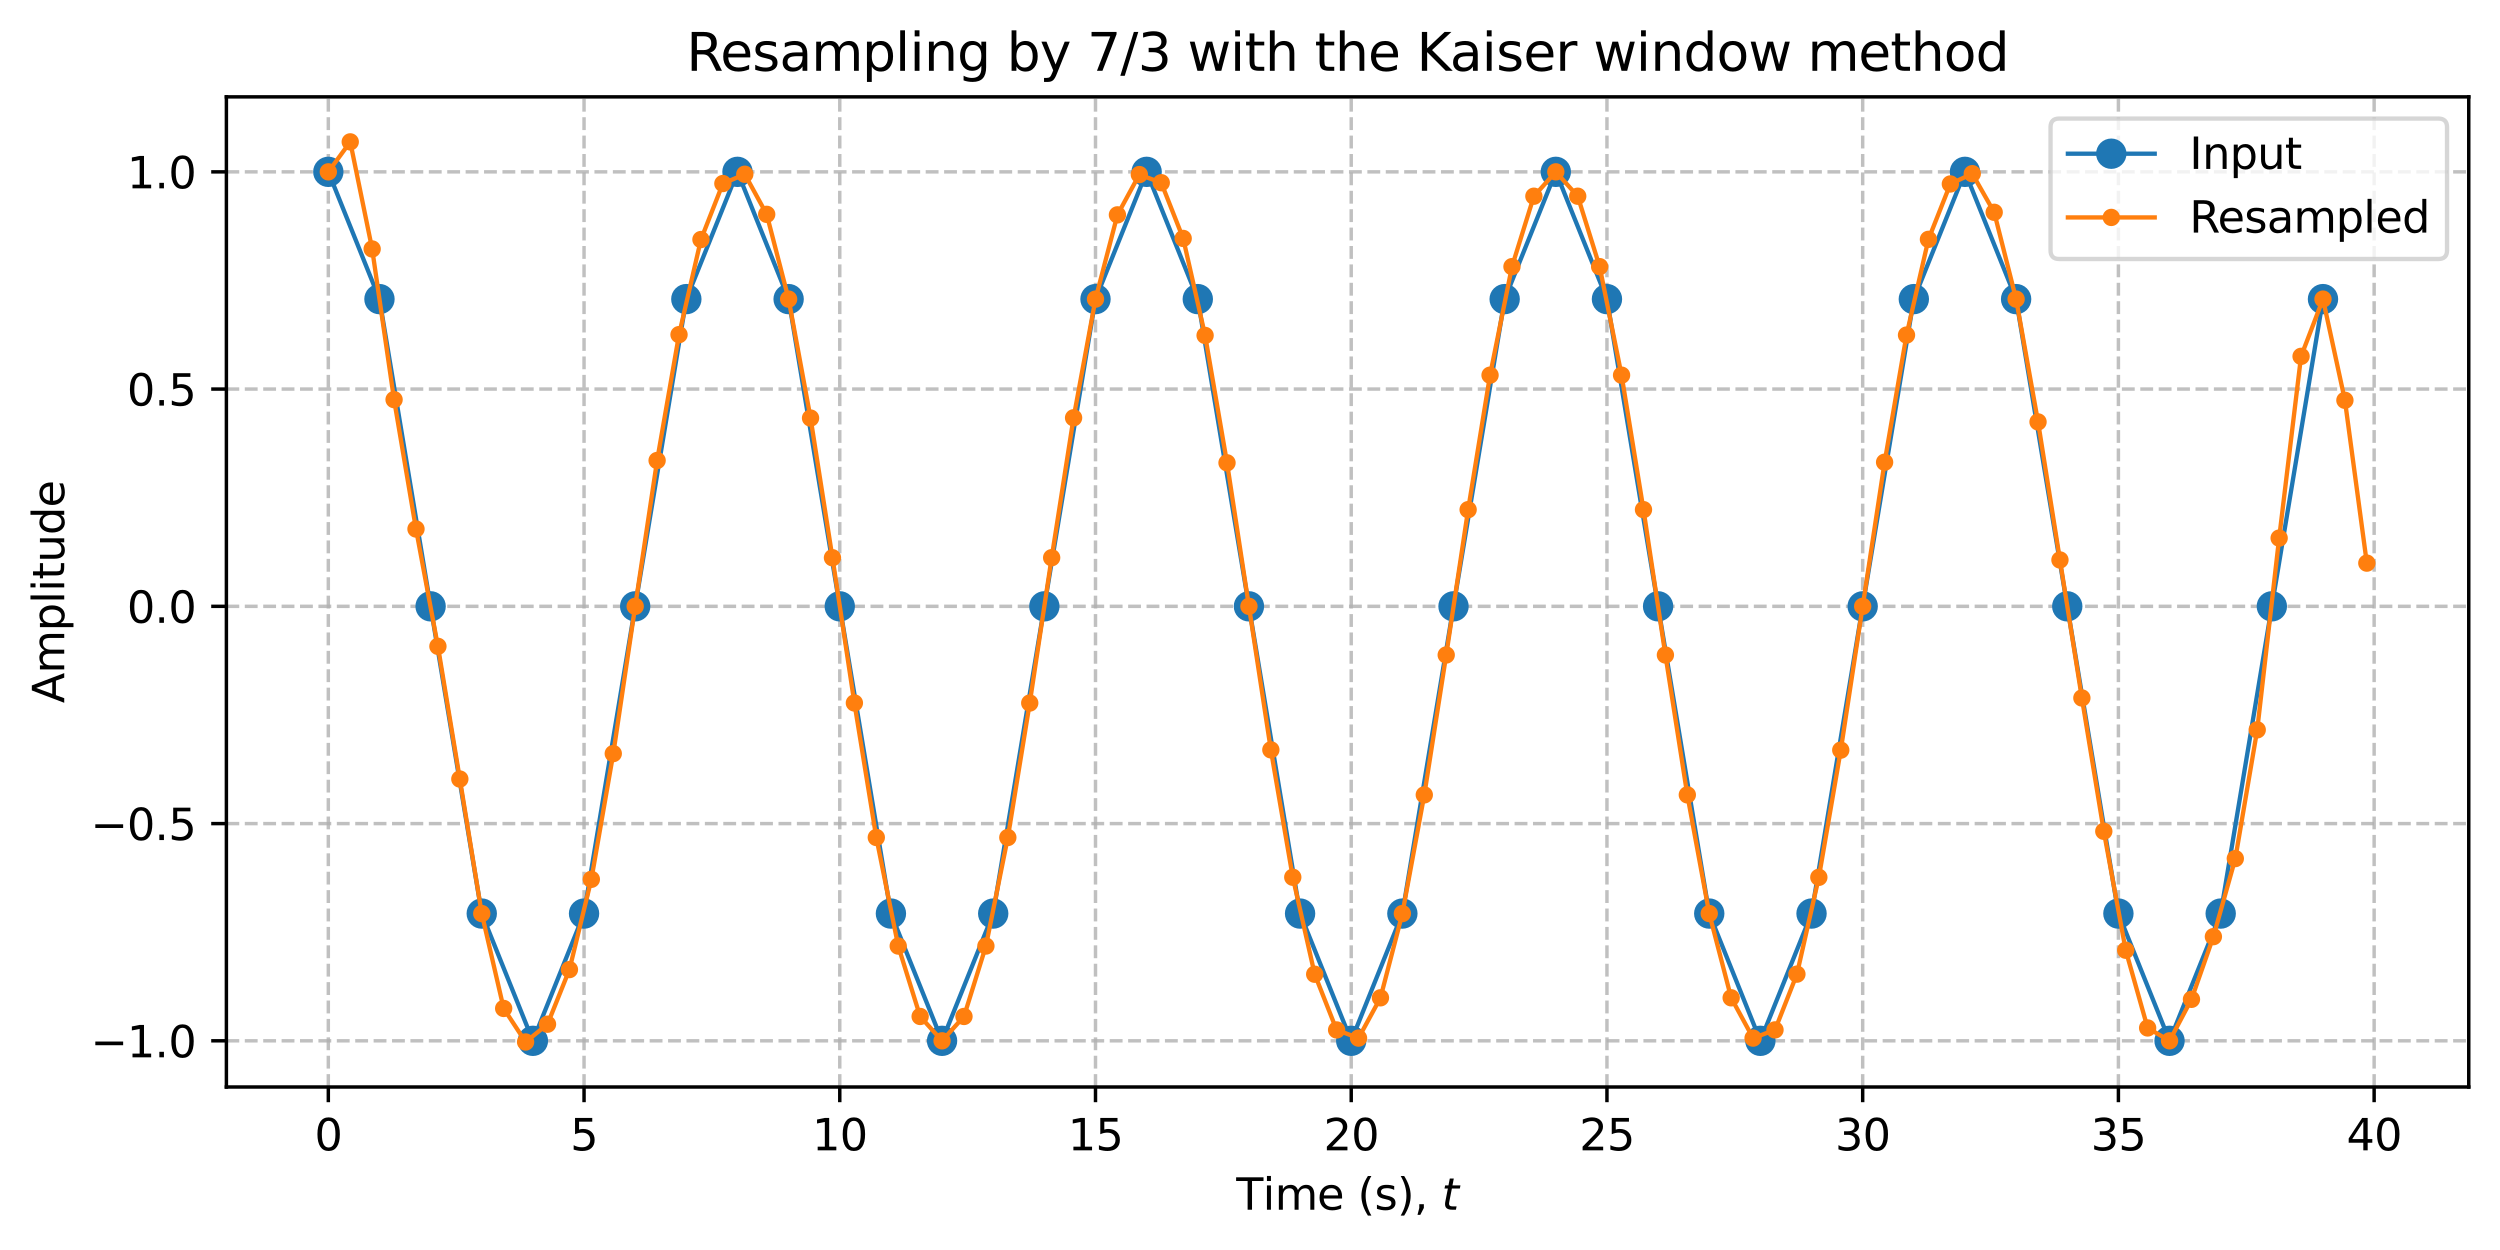 <?xml version="1.0" encoding="utf-8" standalone="no"?>
<!DOCTYPE svg PUBLIC "-//W3C//DTD SVG 1.1//EN"
  "http://www.w3.org/Graphics/SVG/1.1/DTD/svg11.dtd">
<svg xmlns:xlink="http://www.w3.org/1999/xlink" width="576pt" height="288pt" viewBox="0 0 576 288" xmlns="http://www.w3.org/2000/svg" version="1.1">
 <defs>
  <style type="text/css">*{stroke-linejoin: round; stroke-linecap: butt}</style>
 </defs>
 <g id="figure_1">
  <g id="patch_1">
   <path d="M 0 288 
L 576 288 
L 576 0 
L 0 0 
z
" style="fill: #ffffff"/>
  </g>
  <g id="axes_1">
   <g id="patch_2">
    <path d="M 52.161 250.444 
L 568.8 250.444 
L 568.8 22.318 
L 52.161 22.318 
z
" style="fill: #ffffff"/>
   </g>
   <g id="matplotlib.axis_1">
    <g id="xtick_1">
     <g id="line2d_1">
      <path d="M 75.645 250.444 
L 75.645 22.318 
" clip-path="url(#p643287c8ee)" style="fill: none; stroke-dasharray: 2.96,1.28; stroke-dashoffset: 0; stroke: #b0b0b0; stroke-opacity: 0.8; stroke-width: 0.8"/>
     </g>
     <g id="line2d_2">
      <defs>
       <path id="m6d9e0bcddd" d="M 0 0 
L 0 3.5 
" style="stroke: #000000; stroke-width: 0.8"/>
      </defs>
      <g>
       <use xlink:href="#m6d9e0bcddd" x="75.645" y="250.444" style="stroke: #000000; stroke-width: 0.8"/>
      </g>
     </g>
     <g id="text_1">
      <!-- 0 -->
      <g transform="translate(72.463 265.042) scale(0.1 -0.1)">
       <defs>
        <path id="DejaVuSans-30" d="M 2034 4250 
Q 1547 4250 1301 3770 
Q 1056 3291 1056 2328 
Q 1056 1369 1301 889 
Q 1547 409 2034 409 
Q 2525 409 2770 889 
Q 3016 1369 3016 2328 
Q 3016 3291 2770 3770 
Q 2525 4250 2034 4250 
z
M 2034 4750 
Q 2819 4750 3233 4129 
Q 3647 3509 3647 2328 
Q 3647 1150 3233 529 
Q 2819 -91 2034 -91 
Q 1250 -91 836 529 
Q 422 1150 422 2328 
Q 422 3509 836 4129 
Q 1250 4750 2034 4750 
z
" transform="scale(0.016)"/>
       </defs>
       <use xlink:href="#DejaVuSans-30"/>
      </g>
     </g>
    </g>
    <g id="xtick_2">
     <g id="line2d_3">
      <path d="M 134.564 250.444 
L 134.564 22.318 
" clip-path="url(#p643287c8ee)" style="fill: none; stroke-dasharray: 2.96,1.28; stroke-dashoffset: 0; stroke: #b0b0b0; stroke-opacity: 0.8; stroke-width: 0.8"/>
     </g>
     <g id="line2d_4">
      <g>
       <use xlink:href="#m6d9e0bcddd" x="134.564" y="250.444" style="stroke: #000000; stroke-width: 0.8"/>
      </g>
     </g>
     <g id="text_2">
      <!-- 5 -->
      <g transform="translate(131.383 265.042) scale(0.1 -0.1)">
       <defs>
        <path id="DejaVuSans-35" d="M 691 4666 
L 3169 4666 
L 3169 4134 
L 1269 4134 
L 1269 2991 
Q 1406 3038 1543 3061 
Q 1681 3084 1819 3084 
Q 2600 3084 3056 2656 
Q 3513 2228 3513 1497 
Q 3513 744 3044 326 
Q 2575 -91 1722 -91 
Q 1428 -91 1123 -41 
Q 819 9 494 109 
L 494 744 
Q 775 591 1075 516 
Q 1375 441 1709 441 
Q 2250 441 2565 725 
Q 2881 1009 2881 1497 
Q 2881 1984 2565 2268 
Q 2250 2553 1709 2553 
Q 1456 2553 1204 2497 
Q 953 2441 691 2322 
L 691 4666 
z
" transform="scale(0.016)"/>
       </defs>
       <use xlink:href="#DejaVuSans-35"/>
      </g>
     </g>
    </g>
    <g id="xtick_3">
     <g id="line2d_5">
      <path d="M 193.483 250.444 
L 193.483 22.318 
" clip-path="url(#p643287c8ee)" style="fill: none; stroke-dasharray: 2.96,1.28; stroke-dashoffset: 0; stroke: #b0b0b0; stroke-opacity: 0.8; stroke-width: 0.8"/>
     </g>
     <g id="line2d_6">
      <g>
       <use xlink:href="#m6d9e0bcddd" x="193.483" y="250.444" style="stroke: #000000; stroke-width: 0.8"/>
      </g>
     </g>
     <g id="text_3">
      <!-- 10 -->
      <g transform="translate(187.121 265.042) scale(0.1 -0.1)">
       <defs>
        <path id="DejaVuSans-31" d="M 794 531 
L 1825 531 
L 1825 4091 
L 703 3866 
L 703 4441 
L 1819 4666 
L 2450 4666 
L 2450 531 
L 3481 531 
L 3481 0 
L 794 0 
L 794 531 
z
" transform="scale(0.016)"/>
       </defs>
       <use xlink:href="#DejaVuSans-31"/>
       <use xlink:href="#DejaVuSans-30" transform="translate(63.623 0)"/>
      </g>
     </g>
    </g>
    <g id="xtick_4">
     <g id="line2d_7">
      <path d="M 252.403 250.444 
L 252.403 22.318 
" clip-path="url(#p643287c8ee)" style="fill: none; stroke-dasharray: 2.96,1.28; stroke-dashoffset: 0; stroke: #b0b0b0; stroke-opacity: 0.8; stroke-width: 0.8"/>
     </g>
     <g id="line2d_8">
      <g>
       <use xlink:href="#m6d9e0bcddd" x="252.403" y="250.444" style="stroke: #000000; stroke-width: 0.8"/>
      </g>
     </g>
     <g id="text_4">
      <!-- 15 -->
      <g transform="translate(246.04 265.042) scale(0.1 -0.1)">
       <use xlink:href="#DejaVuSans-31"/>
       <use xlink:href="#DejaVuSans-35" transform="translate(63.623 0)"/>
      </g>
     </g>
    </g>
    <g id="xtick_5">
     <g id="line2d_9">
      <path d="M 311.322 250.444 
L 311.322 22.318 
" clip-path="url(#p643287c8ee)" style="fill: none; stroke-dasharray: 2.96,1.28; stroke-dashoffset: 0; stroke: #b0b0b0; stroke-opacity: 0.8; stroke-width: 0.8"/>
     </g>
     <g id="line2d_10">
      <g>
       <use xlink:href="#m6d9e0bcddd" x="311.322" y="250.444" style="stroke: #000000; stroke-width: 0.8"/>
      </g>
     </g>
     <g id="text_5">
      <!-- 20 -->
      <g transform="translate(304.96 265.042) scale(0.1 -0.1)">
       <defs>
        <path id="DejaVuSans-32" d="M 1228 531 
L 3431 531 
L 3431 0 
L 469 0 
L 469 531 
Q 828 903 1448 1529 
Q 2069 2156 2228 2338 
Q 2531 2678 2651 2914 
Q 2772 3150 2772 3378 
Q 2772 3750 2511 3984 
Q 2250 4219 1831 4219 
Q 1534 4219 1204 4116 
Q 875 4013 500 3803 
L 500 4441 
Q 881 4594 1212 4672 
Q 1544 4750 1819 4750 
Q 2544 4750 2975 4387 
Q 3406 4025 3406 3419 
Q 3406 3131 3298 2873 
Q 3191 2616 2906 2266 
Q 2828 2175 2409 1742 
Q 1991 1309 1228 531 
z
" transform="scale(0.016)"/>
       </defs>
       <use xlink:href="#DejaVuSans-32"/>
       <use xlink:href="#DejaVuSans-30" transform="translate(63.623 0)"/>
      </g>
     </g>
    </g>
    <g id="xtick_6">
     <g id="line2d_11">
      <path d="M 370.242 250.444 
L 370.242 22.318 
" clip-path="url(#p643287c8ee)" style="fill: none; stroke-dasharray: 2.96,1.28; stroke-dashoffset: 0; stroke: #b0b0b0; stroke-opacity: 0.8; stroke-width: 0.8"/>
     </g>
     <g id="line2d_12">
      <g>
       <use xlink:href="#m6d9e0bcddd" x="370.242" y="250.444" style="stroke: #000000; stroke-width: 0.8"/>
      </g>
     </g>
     <g id="text_6">
      <!-- 25 -->
      <g transform="translate(363.879 265.042) scale(0.1 -0.1)">
       <use xlink:href="#DejaVuSans-32"/>
       <use xlink:href="#DejaVuSans-35" transform="translate(63.623 0)"/>
      </g>
     </g>
    </g>
    <g id="xtick_7">
     <g id="line2d_13">
      <path d="M 429.161 250.444 
L 429.161 22.318 
" clip-path="url(#p643287c8ee)" style="fill: none; stroke-dasharray: 2.96,1.28; stroke-dashoffset: 0; stroke: #b0b0b0; stroke-opacity: 0.8; stroke-width: 0.8"/>
     </g>
     <g id="line2d_14">
      <g>
       <use xlink:href="#m6d9e0bcddd" x="429.161" y="250.444" style="stroke: #000000; stroke-width: 0.8"/>
      </g>
     </g>
     <g id="text_7">
      <!-- 30 -->
      <g transform="translate(422.798 265.042) scale(0.1 -0.1)">
       <defs>
        <path id="DejaVuSans-33" d="M 2597 2516 
Q 3050 2419 3304 2112 
Q 3559 1806 3559 1356 
Q 3559 666 3084 287 
Q 2609 -91 1734 -91 
Q 1441 -91 1130 -33 
Q 819 25 488 141 
L 488 750 
Q 750 597 1062 519 
Q 1375 441 1716 441 
Q 2309 441 2620 675 
Q 2931 909 2931 1356 
Q 2931 1769 2642 2001 
Q 2353 2234 1838 2234 
L 1294 2234 
L 1294 2753 
L 1863 2753 
Q 2328 2753 2575 2939 
Q 2822 3125 2822 3475 
Q 2822 3834 2567 4026 
Q 2313 4219 1838 4219 
Q 1578 4219 1281 4162 
Q 984 4106 628 3988 
L 628 4550 
Q 988 4650 1302 4700 
Q 1616 4750 1894 4750 
Q 2613 4750 3031 4423 
Q 3450 4097 3450 3541 
Q 3450 3153 3228 2886 
Q 3006 2619 2597 2516 
z
" transform="scale(0.016)"/>
       </defs>
       <use xlink:href="#DejaVuSans-33"/>
       <use xlink:href="#DejaVuSans-30" transform="translate(63.623 0)"/>
      </g>
     </g>
    </g>
    <g id="xtick_8">
     <g id="line2d_15">
      <path d="M 488.08 250.444 
L 488.08 22.318 
" clip-path="url(#p643287c8ee)" style="fill: none; stroke-dasharray: 2.96,1.28; stroke-dashoffset: 0; stroke: #b0b0b0; stroke-opacity: 0.8; stroke-width: 0.8"/>
     </g>
     <g id="line2d_16">
      <g>
       <use xlink:href="#m6d9e0bcddd" x="488.08" y="250.444" style="stroke: #000000; stroke-width: 0.8"/>
      </g>
     </g>
     <g id="text_8">
      <!-- 35 -->
      <g transform="translate(481.718 265.042) scale(0.1 -0.1)">
       <use xlink:href="#DejaVuSans-33"/>
       <use xlink:href="#DejaVuSans-35" transform="translate(63.623 0)"/>
      </g>
     </g>
    </g>
    <g id="xtick_9">
     <g id="line2d_17">
      <path d="M 547 250.444 
L 547 22.318 
" clip-path="url(#p643287c8ee)" style="fill: none; stroke-dasharray: 2.96,1.28; stroke-dashoffset: 0; stroke: #b0b0b0; stroke-opacity: 0.8; stroke-width: 0.8"/>
     </g>
     <g id="line2d_18">
      <g>
       <use xlink:href="#m6d9e0bcddd" x="547" y="250.444" style="stroke: #000000; stroke-width: 0.8"/>
      </g>
     </g>
     <g id="text_9">
      <!-- 40 -->
      <g transform="translate(540.637 265.042) scale(0.1 -0.1)">
       <defs>
        <path id="DejaVuSans-34" d="M 2419 4116 
L 825 1625 
L 2419 1625 
L 2419 4116 
z
M 2253 4666 
L 3047 4666 
L 3047 1625 
L 3713 1625 
L 3713 1100 
L 3047 1100 
L 3047 0 
L 2419 0 
L 2419 1100 
L 313 1100 
L 313 1709 
L 2253 4666 
z
" transform="scale(0.016)"/>
       </defs>
       <use xlink:href="#DejaVuSans-34"/>
       <use xlink:href="#DejaVuSans-30" transform="translate(63.623 0)"/>
      </g>
     </g>
    </g>
    <g id="text_10">
     <!-- Time (s), $t$ -->
     <g transform="translate(284.83 278.72) scale(0.1 -0.1)">
      <defs>
       <path id="DejaVuSans-54" d="M -19 4666 
L 3928 4666 
L 3928 4134 
L 2272 4134 
L 2272 0 
L 1638 0 
L 1638 4134 
L -19 4134 
L -19 4666 
z
" transform="scale(0.016)"/>
       <path id="DejaVuSans-69" d="M 603 3500 
L 1178 3500 
L 1178 0 
L 603 0 
L 603 3500 
z
M 603 4863 
L 1178 4863 
L 1178 4134 
L 603 4134 
L 603 4863 
z
" transform="scale(0.016)"/>
       <path id="DejaVuSans-6d" d="M 3328 2828 
Q 3544 3216 3844 3400 
Q 4144 3584 4550 3584 
Q 5097 3584 5394 3201 
Q 5691 2819 5691 2113 
L 5691 0 
L 5113 0 
L 5113 2094 
Q 5113 2597 4934 2840 
Q 4756 3084 4391 3084 
Q 3944 3084 3684 2787 
Q 3425 2491 3425 1978 
L 3425 0 
L 2847 0 
L 2847 2094 
Q 2847 2600 2669 2842 
Q 2491 3084 2119 3084 
Q 1678 3084 1418 2786 
Q 1159 2488 1159 1978 
L 1159 0 
L 581 0 
L 581 3500 
L 1159 3500 
L 1159 2956 
Q 1356 3278 1631 3431 
Q 1906 3584 2284 3584 
Q 2666 3584 2933 3390 
Q 3200 3197 3328 2828 
z
" transform="scale(0.016)"/>
       <path id="DejaVuSans-65" d="M 3597 1894 
L 3597 1613 
L 953 1613 
Q 991 1019 1311 708 
Q 1631 397 2203 397 
Q 2534 397 2845 478 
Q 3156 559 3463 722 
L 3463 178 
Q 3153 47 2828 -22 
Q 2503 -91 2169 -91 
Q 1331 -91 842 396 
Q 353 884 353 1716 
Q 353 2575 817 3079 
Q 1281 3584 2069 3584 
Q 2775 3584 3186 3129 
Q 3597 2675 3597 1894 
z
M 3022 2063 
Q 3016 2534 2758 2815 
Q 2500 3097 2075 3097 
Q 1594 3097 1305 2825 
Q 1016 2553 972 2059 
L 3022 2063 
z
" transform="scale(0.016)"/>
       <path id="DejaVuSans-20" transform="scale(0.016)"/>
       <path id="DejaVuSans-28" d="M 1984 4856 
Q 1566 4138 1362 3434 
Q 1159 2731 1159 2009 
Q 1159 1288 1364 580 
Q 1569 -128 1984 -844 
L 1484 -844 
Q 1016 -109 783 600 
Q 550 1309 550 2009 
Q 550 2706 781 3412 
Q 1013 4119 1484 4856 
L 1984 4856 
z
" transform="scale(0.016)"/>
       <path id="DejaVuSans-73" d="M 2834 3397 
L 2834 2853 
Q 2591 2978 2328 3040 
Q 2066 3103 1784 3103 
Q 1356 3103 1142 2972 
Q 928 2841 928 2578 
Q 928 2378 1081 2264 
Q 1234 2150 1697 2047 
L 1894 2003 
Q 2506 1872 2764 1633 
Q 3022 1394 3022 966 
Q 3022 478 2636 193 
Q 2250 -91 1575 -91 
Q 1294 -91 989 -36 
Q 684 19 347 128 
L 347 722 
Q 666 556 975 473 
Q 1284 391 1588 391 
Q 1994 391 2212 530 
Q 2431 669 2431 922 
Q 2431 1156 2273 1281 
Q 2116 1406 1581 1522 
L 1381 1569 
Q 847 1681 609 1914 
Q 372 2147 372 2553 
Q 372 3047 722 3315 
Q 1072 3584 1716 3584 
Q 2034 3584 2315 3537 
Q 2597 3491 2834 3397 
z
" transform="scale(0.016)"/>
       <path id="DejaVuSans-29" d="M 513 4856 
L 1013 4856 
Q 1481 4119 1714 3412 
Q 1947 2706 1947 2009 
Q 1947 1309 1714 600 
Q 1481 -109 1013 -844 
L 513 -844 
Q 928 -128 1133 580 
Q 1338 1288 1338 2009 
Q 1338 2731 1133 3434 
Q 928 4138 513 4856 
z
" transform="scale(0.016)"/>
       <path id="DejaVuSans-2c" d="M 750 794 
L 1409 794 
L 1409 256 
L 897 -744 
L 494 -744 
L 750 256 
L 750 794 
z
" transform="scale(0.016)"/>
       <path id="DejaVuSans-Oblique-74" d="M 2706 3500 
L 2619 3053 
L 1472 3053 
L 1100 1153 
Q 1081 1047 1072 975 
Q 1063 903 1063 863 
Q 1063 663 1183 572 
Q 1303 481 1569 481 
L 2150 481 
L 2053 0 
L 1503 0 
Q 991 0 739 200 
Q 488 400 488 806 
Q 488 878 497 964 
Q 506 1050 525 1153 
L 897 3053 
L 409 3053 
L 500 3500 
L 978 3500 
L 1172 4494 
L 1747 4494 
L 1556 3500 
L 2706 3500 
z
" transform="scale(0.016)"/>
      </defs>
      <use xlink:href="#DejaVuSans-54" transform="translate(0 0.016)"/>
      <use xlink:href="#DejaVuSans-69" transform="translate(61.084 0.016)"/>
      <use xlink:href="#DejaVuSans-6d" transform="translate(88.867 0.016)"/>
      <use xlink:href="#DejaVuSans-65" transform="translate(186.279 0.016)"/>
      <use xlink:href="#DejaVuSans-20" transform="translate(247.803 0.016)"/>
      <use xlink:href="#DejaVuSans-28" transform="translate(279.59 0.016)"/>
      <use xlink:href="#DejaVuSans-73" transform="translate(318.604 0.016)"/>
      <use xlink:href="#DejaVuSans-29" transform="translate(370.703 0.016)"/>
      <use xlink:href="#DejaVuSans-2c" transform="translate(409.717 0.016)"/>
      <use xlink:href="#DejaVuSans-20" transform="translate(441.504 0.016)"/>
      <use xlink:href="#DejaVuSans-Oblique-74" transform="translate(473.291 0.016)"/>
     </g>
    </g>
   </g>
   <g id="matplotlib.axis_2">
    <g id="ytick_1">
     <g id="line2d_19">
      <path d="M 52.161 239.806 
L 568.8 239.806 
" clip-path="url(#p643287c8ee)" style="fill: none; stroke-dasharray: 2.96,1.28; stroke-dashoffset: 0; stroke: #b0b0b0; stroke-opacity: 0.8; stroke-width: 0.8"/>
     </g>
     <g id="line2d_20">
      <defs>
       <path id="m8667c5928f" d="M 0 0 
L -3.5 0 
" style="stroke: #000000; stroke-width: 0.8"/>
      </defs>
      <g>
       <use xlink:href="#m8667c5928f" x="52.161" y="239.806" style="stroke: #000000; stroke-width: 0.8"/>
      </g>
     </g>
     <g id="text_11">
      <!-- −1.0 -->
      <g transform="translate(20.878 243.605) scale(0.1 -0.1)">
       <defs>
        <path id="DejaVuSans-2212" d="M 678 2272 
L 4684 2272 
L 4684 1741 
L 678 1741 
L 678 2272 
z
" transform="scale(0.016)"/>
        <path id="DejaVuSans-2e" d="M 684 794 
L 1344 794 
L 1344 0 
L 684 0 
L 684 794 
z
" transform="scale(0.016)"/>
       </defs>
       <use xlink:href="#DejaVuSans-2212"/>
       <use xlink:href="#DejaVuSans-31" transform="translate(83.789 0)"/>
       <use xlink:href="#DejaVuSans-2e" transform="translate(147.412 0)"/>
       <use xlink:href="#DejaVuSans-30" transform="translate(179.199 0)"/>
      </g>
     </g>
    </g>
    <g id="ytick_2">
     <g id="line2d_21">
      <path d="M 52.161 189.753 
L 568.8 189.753 
" clip-path="url(#p643287c8ee)" style="fill: none; stroke-dasharray: 2.96,1.28; stroke-dashoffset: 0; stroke: #b0b0b0; stroke-opacity: 0.8; stroke-width: 0.8"/>
     </g>
     <g id="line2d_22">
      <g>
       <use xlink:href="#m8667c5928f" x="52.161" y="189.753" style="stroke: #000000; stroke-width: 0.8"/>
      </g>
     </g>
     <g id="text_12">
      <!-- −0.5 -->
      <g transform="translate(20.878 193.552) scale(0.1 -0.1)">
       <use xlink:href="#DejaVuSans-2212"/>
       <use xlink:href="#DejaVuSans-30" transform="translate(83.789 0)"/>
       <use xlink:href="#DejaVuSans-2e" transform="translate(147.412 0)"/>
       <use xlink:href="#DejaVuSans-35" transform="translate(179.199 0)"/>
      </g>
     </g>
    </g>
    <g id="ytick_3">
     <g id="line2d_23">
      <path d="M 52.161 139.7 
L 568.8 139.7 
" clip-path="url(#p643287c8ee)" style="fill: none; stroke-dasharray: 2.96,1.28; stroke-dashoffset: 0; stroke: #b0b0b0; stroke-opacity: 0.8; stroke-width: 0.8"/>
     </g>
     <g id="line2d_24">
      <g>
       <use xlink:href="#m8667c5928f" x="52.161" y="139.7" style="stroke: #000000; stroke-width: 0.8"/>
      </g>
     </g>
     <g id="text_13">
      <!-- 0.0 -->
      <g transform="translate(29.258 143.499) scale(0.1 -0.1)">
       <use xlink:href="#DejaVuSans-30"/>
       <use xlink:href="#DejaVuSans-2e" transform="translate(63.623 0)"/>
       <use xlink:href="#DejaVuSans-30" transform="translate(95.41 0)"/>
      </g>
     </g>
    </g>
    <g id="ytick_4">
     <g id="line2d_25">
      <path d="M 52.161 89.647 
L 568.8 89.647 
" clip-path="url(#p643287c8ee)" style="fill: none; stroke-dasharray: 2.96,1.28; stroke-dashoffset: 0; stroke: #b0b0b0; stroke-opacity: 0.8; stroke-width: 0.8"/>
     </g>
     <g id="line2d_26">
      <g>
       <use xlink:href="#m8667c5928f" x="52.161" y="89.647" style="stroke: #000000; stroke-width: 0.8"/>
      </g>
     </g>
     <g id="text_14">
      <!-- 0.5 -->
      <g transform="translate(29.258 93.446) scale(0.1 -0.1)">
       <use xlink:href="#DejaVuSans-30"/>
       <use xlink:href="#DejaVuSans-2e" transform="translate(63.623 0)"/>
       <use xlink:href="#DejaVuSans-35" transform="translate(95.41 0)"/>
      </g>
     </g>
    </g>
    <g id="ytick_5">
     <g id="line2d_27">
      <path d="M 52.161 39.594 
L 568.8 39.594 
" clip-path="url(#p643287c8ee)" style="fill: none; stroke-dasharray: 2.96,1.28; stroke-dashoffset: 0; stroke: #b0b0b0; stroke-opacity: 0.8; stroke-width: 0.8"/>
     </g>
     <g id="line2d_28">
      <g>
       <use xlink:href="#m8667c5928f" x="52.161" y="39.594" style="stroke: #000000; stroke-width: 0.8"/>
      </g>
     </g>
     <g id="text_15">
      <!-- 1.0 -->
      <g transform="translate(29.258 43.394) scale(0.1 -0.1)">
       <use xlink:href="#DejaVuSans-31"/>
       <use xlink:href="#DejaVuSans-2e" transform="translate(63.623 0)"/>
       <use xlink:href="#DejaVuSans-30" transform="translate(95.41 0)"/>
      </g>
     </g>
    </g>
    <g id="text_16">
     <!-- Amplitude -->
     <g transform="translate(14.798 162.004) rotate(-90) scale(0.1 -0.1)">
      <defs>
       <path id="DejaVuSans-41" d="M 2188 4044 
L 1331 1722 
L 3047 1722 
L 2188 4044 
z
M 1831 4666 
L 2547 4666 
L 4325 0 
L 3669 0 
L 3244 1197 
L 1141 1197 
L 716 0 
L 50 0 
L 1831 4666 
z
" transform="scale(0.016)"/>
       <path id="DejaVuSans-70" d="M 1159 525 
L 1159 -1331 
L 581 -1331 
L 581 3500 
L 1159 3500 
L 1159 2969 
Q 1341 3281 1617 3432 
Q 1894 3584 2278 3584 
Q 2916 3584 3314 3078 
Q 3713 2572 3713 1747 
Q 3713 922 3314 415 
Q 2916 -91 2278 -91 
Q 1894 -91 1617 61 
Q 1341 213 1159 525 
z
M 3116 1747 
Q 3116 2381 2855 2742 
Q 2594 3103 2138 3103 
Q 1681 3103 1420 2742 
Q 1159 2381 1159 1747 
Q 1159 1113 1420 752 
Q 1681 391 2138 391 
Q 2594 391 2855 752 
Q 3116 1113 3116 1747 
z
" transform="scale(0.016)"/>
       <path id="DejaVuSans-6c" d="M 603 4863 
L 1178 4863 
L 1178 0 
L 603 0 
L 603 4863 
z
" transform="scale(0.016)"/>
       <path id="DejaVuSans-74" d="M 1172 4494 
L 1172 3500 
L 2356 3500 
L 2356 3053 
L 1172 3053 
L 1172 1153 
Q 1172 725 1289 603 
Q 1406 481 1766 481 
L 2356 481 
L 2356 0 
L 1766 0 
Q 1100 0 847 248 
Q 594 497 594 1153 
L 594 3053 
L 172 3053 
L 172 3500 
L 594 3500 
L 594 4494 
L 1172 4494 
z
" transform="scale(0.016)"/>
       <path id="DejaVuSans-75" d="M 544 1381 
L 544 3500 
L 1119 3500 
L 1119 1403 
Q 1119 906 1312 657 
Q 1506 409 1894 409 
Q 2359 409 2629 706 
Q 2900 1003 2900 1516 
L 2900 3500 
L 3475 3500 
L 3475 0 
L 2900 0 
L 2900 538 
Q 2691 219 2414 64 
Q 2138 -91 1772 -91 
Q 1169 -91 856 284 
Q 544 659 544 1381 
z
M 1991 3584 
L 1991 3584 
z
" transform="scale(0.016)"/>
       <path id="DejaVuSans-64" d="M 2906 2969 
L 2906 4863 
L 3481 4863 
L 3481 0 
L 2906 0 
L 2906 525 
Q 2725 213 2448 61 
Q 2172 -91 1784 -91 
Q 1150 -91 751 415 
Q 353 922 353 1747 
Q 353 2572 751 3078 
Q 1150 3584 1784 3584 
Q 2172 3584 2448 3432 
Q 2725 3281 2906 2969 
z
M 947 1747 
Q 947 1113 1208 752 
Q 1469 391 1925 391 
Q 2381 391 2643 752 
Q 2906 1113 2906 1747 
Q 2906 2381 2643 2742 
Q 2381 3103 1925 3103 
Q 1469 3103 1208 2742 
Q 947 2381 947 1747 
z
" transform="scale(0.016)"/>
      </defs>
      <use xlink:href="#DejaVuSans-41"/>
      <use xlink:href="#DejaVuSans-6d" transform="translate(68.408 0)"/>
      <use xlink:href="#DejaVuSans-70" transform="translate(165.82 0)"/>
      <use xlink:href="#DejaVuSans-6c" transform="translate(229.297 0)"/>
      <use xlink:href="#DejaVuSans-69" transform="translate(257.08 0)"/>
      <use xlink:href="#DejaVuSans-74" transform="translate(284.863 0)"/>
      <use xlink:href="#DejaVuSans-75" transform="translate(324.072 0)"/>
      <use xlink:href="#DejaVuSans-64" transform="translate(387.451 0)"/>
      <use xlink:href="#DejaVuSans-65" transform="translate(450.928 0)"/>
     </g>
    </g>
   </g>
   <g id="line2d_29">
    <path d="M 75.645 39.594 
L 87.428 68.915 
L 99.212 139.7 
L 110.996 210.486 
L 122.78 239.806 
L 134.564 210.486 
L 146.348 139.7 
L 158.132 68.915 
L 169.916 39.594 
L 181.699 68.915 
L 193.483 139.7 
L 205.267 210.486 
L 217.051 239.806 
L 228.835 210.486 
L 240.619 139.7 
L 252.403 68.915 
L 264.187 39.594 
L 275.971 68.915 
L 287.754 139.7 
L 299.538 210.486 
L 311.322 239.806 
L 323.106 210.486 
L 334.89 139.7 
L 346.674 68.915 
L 358.458 39.594 
L 370.242 68.915 
L 382.025 139.7 
L 393.809 210.486 
L 405.593 239.806 
L 417.377 210.486 
L 429.161 139.7 
L 440.945 68.915 
L 452.729 39.594 
L 464.513 68.915 
L 476.297 139.7 
L 488.08 210.486 
L 499.864 239.806 
L 511.648 210.486 
L 523.432 139.7 
L 535.216 68.915 
" clip-path="url(#p643287c8ee)" style="fill: none; stroke: #1f77b4; stroke-linecap: square"/>
    <defs>
     <path id="m8d438a4833" d="M 0 3 
C 0.796 3 1.559 2.684 2.121 2.121 
C 2.684 1.559 3 0.796 3 0 
C 3 -0.796 2.684 -1.559 2.121 -2.121 
C 1.559 -2.684 0.796 -3 0 -3 
C -0.796 -3 -1.559 -2.684 -2.121 -2.121 
C -2.684 -1.559 -3 -0.796 -3 0 
C -3 0.796 -2.684 1.559 -2.121 2.121 
C -1.559 2.684 -0.796 3 0 3 
z
" style="stroke: #1f77b4"/>
    </defs>
    <g clip-path="url(#p643287c8ee)">
     <use xlink:href="#m8d438a4833" x="75.645" y="39.594" style="fill: #1f77b4; stroke: #1f77b4"/>
     <use xlink:href="#m8d438a4833" x="87.428" y="68.915" style="fill: #1f77b4; stroke: #1f77b4"/>
     <use xlink:href="#m8d438a4833" x="99.212" y="139.7" style="fill: #1f77b4; stroke: #1f77b4"/>
     <use xlink:href="#m8d438a4833" x="110.996" y="210.486" style="fill: #1f77b4; stroke: #1f77b4"/>
     <use xlink:href="#m8d438a4833" x="122.78" y="239.806" style="fill: #1f77b4; stroke: #1f77b4"/>
     <use xlink:href="#m8d438a4833" x="134.564" y="210.486" style="fill: #1f77b4; stroke: #1f77b4"/>
     <use xlink:href="#m8d438a4833" x="146.348" y="139.7" style="fill: #1f77b4; stroke: #1f77b4"/>
     <use xlink:href="#m8d438a4833" x="158.132" y="68.915" style="fill: #1f77b4; stroke: #1f77b4"/>
     <use xlink:href="#m8d438a4833" x="169.916" y="39.594" style="fill: #1f77b4; stroke: #1f77b4"/>
     <use xlink:href="#m8d438a4833" x="181.699" y="68.915" style="fill: #1f77b4; stroke: #1f77b4"/>
     <use xlink:href="#m8d438a4833" x="193.483" y="139.7" style="fill: #1f77b4; stroke: #1f77b4"/>
     <use xlink:href="#m8d438a4833" x="205.267" y="210.486" style="fill: #1f77b4; stroke: #1f77b4"/>
     <use xlink:href="#m8d438a4833" x="217.051" y="239.806" style="fill: #1f77b4; stroke: #1f77b4"/>
     <use xlink:href="#m8d438a4833" x="228.835" y="210.486" style="fill: #1f77b4; stroke: #1f77b4"/>
     <use xlink:href="#m8d438a4833" x="240.619" y="139.7" style="fill: #1f77b4; stroke: #1f77b4"/>
     <use xlink:href="#m8d438a4833" x="252.403" y="68.915" style="fill: #1f77b4; stroke: #1f77b4"/>
     <use xlink:href="#m8d438a4833" x="264.187" y="39.594" style="fill: #1f77b4; stroke: #1f77b4"/>
     <use xlink:href="#m8d438a4833" x="275.971" y="68.915" style="fill: #1f77b4; stroke: #1f77b4"/>
     <use xlink:href="#m8d438a4833" x="287.754" y="139.7" style="fill: #1f77b4; stroke: #1f77b4"/>
     <use xlink:href="#m8d438a4833" x="299.538" y="210.486" style="fill: #1f77b4; stroke: #1f77b4"/>
     <use xlink:href="#m8d438a4833" x="311.322" y="239.806" style="fill: #1f77b4; stroke: #1f77b4"/>
     <use xlink:href="#m8d438a4833" x="323.106" y="210.486" style="fill: #1f77b4; stroke: #1f77b4"/>
     <use xlink:href="#m8d438a4833" x="334.89" y="139.7" style="fill: #1f77b4; stroke: #1f77b4"/>
     <use xlink:href="#m8d438a4833" x="346.674" y="68.915" style="fill: #1f77b4; stroke: #1f77b4"/>
     <use xlink:href="#m8d438a4833" x="358.458" y="39.594" style="fill: #1f77b4; stroke: #1f77b4"/>
     <use xlink:href="#m8d438a4833" x="370.242" y="68.915" style="fill: #1f77b4; stroke: #1f77b4"/>
     <use xlink:href="#m8d438a4833" x="382.025" y="139.7" style="fill: #1f77b4; stroke: #1f77b4"/>
     <use xlink:href="#m8d438a4833" x="393.809" y="210.486" style="fill: #1f77b4; stroke: #1f77b4"/>
     <use xlink:href="#m8d438a4833" x="405.593" y="239.806" style="fill: #1f77b4; stroke: #1f77b4"/>
     <use xlink:href="#m8d438a4833" x="417.377" y="210.486" style="fill: #1f77b4; stroke: #1f77b4"/>
     <use xlink:href="#m8d438a4833" x="429.161" y="139.7" style="fill: #1f77b4; stroke: #1f77b4"/>
     <use xlink:href="#m8d438a4833" x="440.945" y="68.915" style="fill: #1f77b4; stroke: #1f77b4"/>
     <use xlink:href="#m8d438a4833" x="452.729" y="39.594" style="fill: #1f77b4; stroke: #1f77b4"/>
     <use xlink:href="#m8d438a4833" x="464.513" y="68.915" style="fill: #1f77b4; stroke: #1f77b4"/>
     <use xlink:href="#m8d438a4833" x="476.297" y="139.7" style="fill: #1f77b4; stroke: #1f77b4"/>
     <use xlink:href="#m8d438a4833" x="488.08" y="210.486" style="fill: #1f77b4; stroke: #1f77b4"/>
     <use xlink:href="#m8d438a4833" x="499.864" y="239.806" style="fill: #1f77b4; stroke: #1f77b4"/>
     <use xlink:href="#m8d438a4833" x="511.648" y="210.486" style="fill: #1f77b4; stroke: #1f77b4"/>
     <use xlink:href="#m8d438a4833" x="523.432" y="139.7" style="fill: #1f77b4; stroke: #1f77b4"/>
     <use xlink:href="#m8d438a4833" x="535.216" y="68.915" style="fill: #1f77b4; stroke: #1f77b4"/>
    </g>
   </g>
   <g id="line2d_30">
    <path d="M 75.645 39.594 
L 80.695 32.687 
L 85.745 57.364 
L 90.795 92.072 
L 95.845 121.881 
L 100.896 148.916 
L 105.946 179.489 
L 110.996 210.486 
L 116.046 232.346 
L 121.097 240.074 
L 126.147 235.978 
L 131.197 223.393 
L 136.247 202.595 
L 141.298 173.627 
L 146.348 139.7 
L 151.398 106.099 
L 156.448 77.099 
L 161.499 55.19 
L 166.549 42.289 
L 171.599 40.148 
L 176.649 49.385 
L 181.699 68.915 
L 186.75 96.322 
L 191.8 128.507 
L 196.85 161.961 
L 201.9 192.954 
L 206.951 217.968 
L 212.001 234.192 
L 217.051 239.806 
L 222.101 234.192 
L 227.152 217.968 
L 232.202 192.962 
L 237.252 161.976 
L 242.302 128.492 
L 247.353 96.264 
L 252.403 68.915 
L 257.453 49.505 
L 262.503 40.221 
L 267.553 42.101 
L 272.604 54.936 
L 277.654 77.284 
L 282.704 106.636 
L 287.754 139.7 
L 292.805 172.764 
L 297.855 202.117 
L 302.905 224.465 
L 307.955 237.3 
L 313.006 239.179 
L 318.056 229.896 
L 323.106 210.486 
L 328.156 183.136 
L 333.207 150.909 
L 338.257 117.424 
L 343.307 86.439 
L 348.357 61.433 
L 353.407 45.209 
L 358.458 39.594 
L 363.508 45.209 
L 368.558 61.433 
L 373.608 86.439 
L 378.659 117.424 
L 383.709 150.909 
L 388.759 183.136 
L 393.809 210.486 
L 398.86 229.896 
L 403.91 239.179 
L 408.96 237.289 
L 414.01 224.443 
L 419.061 202.136 
L 424.111 172.83 
L 429.161 139.7 
L 434.211 106.498 
L 439.261 77.199 
L 444.312 55.148 
L 449.362 42.387 
L 454.412 40.016 
L 459.462 48.914 
L 464.513 68.915 
L 469.563 97.209 
L 474.613 129.015 
L 479.663 160.812 
L 484.714 191.531 
L 489.764 218.936 
L 494.814 236.839 
L 499.864 239.806 
L 504.915 230.246 
L 509.965 215.805 
L 515.015 197.817 
L 520.065 168.156 
L 525.115 123.975 
L 530.166 82.103 
L 535.216 68.915 
L 540.266 92.23 
L 545.316 129.743 
" clip-path="url(#p643287c8ee)" style="fill: none; stroke: #ff7f0e; stroke-linecap: square"/>
    <defs>
     <path id="mb56655ed17" d="M 0 1.5 
C 0.398 1.5 0.779 1.342 1.061 1.061 
C 1.342 0.779 1.5 0.398 1.5 0 
C 1.5 -0.398 1.342 -0.779 1.061 -1.061 
C 0.779 -1.342 0.398 -1.5 0 -1.5 
C -0.398 -1.5 -0.779 -1.342 -1.061 -1.061 
C -1.342 -0.779 -1.5 -0.398 -1.5 0 
C -1.5 0.398 -1.342 0.779 -1.061 1.061 
C -0.779 1.342 -0.398 1.5 0 1.5 
z
" style="stroke: #ff7f0e"/>
    </defs>
    <g clip-path="url(#p643287c8ee)">
     <use xlink:href="#mb56655ed17" x="75.645" y="39.594" style="fill: #ff7f0e; stroke: #ff7f0e"/>
     <use xlink:href="#mb56655ed17" x="80.695" y="32.687" style="fill: #ff7f0e; stroke: #ff7f0e"/>
     <use xlink:href="#mb56655ed17" x="85.745" y="57.364" style="fill: #ff7f0e; stroke: #ff7f0e"/>
     <use xlink:href="#mb56655ed17" x="90.795" y="92.072" style="fill: #ff7f0e; stroke: #ff7f0e"/>
     <use xlink:href="#mb56655ed17" x="95.845" y="121.881" style="fill: #ff7f0e; stroke: #ff7f0e"/>
     <use xlink:href="#mb56655ed17" x="100.896" y="148.916" style="fill: #ff7f0e; stroke: #ff7f0e"/>
     <use xlink:href="#mb56655ed17" x="105.946" y="179.489" style="fill: #ff7f0e; stroke: #ff7f0e"/>
     <use xlink:href="#mb56655ed17" x="110.996" y="210.486" style="fill: #ff7f0e; stroke: #ff7f0e"/>
     <use xlink:href="#mb56655ed17" x="116.046" y="232.346" style="fill: #ff7f0e; stroke: #ff7f0e"/>
     <use xlink:href="#mb56655ed17" x="121.097" y="240.074" style="fill: #ff7f0e; stroke: #ff7f0e"/>
     <use xlink:href="#mb56655ed17" x="126.147" y="235.978" style="fill: #ff7f0e; stroke: #ff7f0e"/>
     <use xlink:href="#mb56655ed17" x="131.197" y="223.393" style="fill: #ff7f0e; stroke: #ff7f0e"/>
     <use xlink:href="#mb56655ed17" x="136.247" y="202.595" style="fill: #ff7f0e; stroke: #ff7f0e"/>
     <use xlink:href="#mb56655ed17" x="141.298" y="173.627" style="fill: #ff7f0e; stroke: #ff7f0e"/>
     <use xlink:href="#mb56655ed17" x="146.348" y="139.7" style="fill: #ff7f0e; stroke: #ff7f0e"/>
     <use xlink:href="#mb56655ed17" x="151.398" y="106.099" style="fill: #ff7f0e; stroke: #ff7f0e"/>
     <use xlink:href="#mb56655ed17" x="156.448" y="77.099" style="fill: #ff7f0e; stroke: #ff7f0e"/>
     <use xlink:href="#mb56655ed17" x="161.499" y="55.19" style="fill: #ff7f0e; stroke: #ff7f0e"/>
     <use xlink:href="#mb56655ed17" x="166.549" y="42.289" style="fill: #ff7f0e; stroke: #ff7f0e"/>
     <use xlink:href="#mb56655ed17" x="171.599" y="40.148" style="fill: #ff7f0e; stroke: #ff7f0e"/>
     <use xlink:href="#mb56655ed17" x="176.649" y="49.385" style="fill: #ff7f0e; stroke: #ff7f0e"/>
     <use xlink:href="#mb56655ed17" x="181.699" y="68.915" style="fill: #ff7f0e; stroke: #ff7f0e"/>
     <use xlink:href="#mb56655ed17" x="186.75" y="96.322" style="fill: #ff7f0e; stroke: #ff7f0e"/>
     <use xlink:href="#mb56655ed17" x="191.8" y="128.507" style="fill: #ff7f0e; stroke: #ff7f0e"/>
     <use xlink:href="#mb56655ed17" x="196.85" y="161.961" style="fill: #ff7f0e; stroke: #ff7f0e"/>
     <use xlink:href="#mb56655ed17" x="201.9" y="192.954" style="fill: #ff7f0e; stroke: #ff7f0e"/>
     <use xlink:href="#mb56655ed17" x="206.951" y="217.968" style="fill: #ff7f0e; stroke: #ff7f0e"/>
     <use xlink:href="#mb56655ed17" x="212.001" y="234.192" style="fill: #ff7f0e; stroke: #ff7f0e"/>
     <use xlink:href="#mb56655ed17" x="217.051" y="239.806" style="fill: #ff7f0e; stroke: #ff7f0e"/>
     <use xlink:href="#mb56655ed17" x="222.101" y="234.192" style="fill: #ff7f0e; stroke: #ff7f0e"/>
     <use xlink:href="#mb56655ed17" x="227.152" y="217.968" style="fill: #ff7f0e; stroke: #ff7f0e"/>
     <use xlink:href="#mb56655ed17" x="232.202" y="192.962" style="fill: #ff7f0e; stroke: #ff7f0e"/>
     <use xlink:href="#mb56655ed17" x="237.252" y="161.976" style="fill: #ff7f0e; stroke: #ff7f0e"/>
     <use xlink:href="#mb56655ed17" x="242.302" y="128.492" style="fill: #ff7f0e; stroke: #ff7f0e"/>
     <use xlink:href="#mb56655ed17" x="247.353" y="96.264" style="fill: #ff7f0e; stroke: #ff7f0e"/>
     <use xlink:href="#mb56655ed17" x="252.403" y="68.915" style="fill: #ff7f0e; stroke: #ff7f0e"/>
     <use xlink:href="#mb56655ed17" x="257.453" y="49.505" style="fill: #ff7f0e; stroke: #ff7f0e"/>
     <use xlink:href="#mb56655ed17" x="262.503" y="40.221" style="fill: #ff7f0e; stroke: #ff7f0e"/>
     <use xlink:href="#mb56655ed17" x="267.553" y="42.101" style="fill: #ff7f0e; stroke: #ff7f0e"/>
     <use xlink:href="#mb56655ed17" x="272.604" y="54.936" style="fill: #ff7f0e; stroke: #ff7f0e"/>
     <use xlink:href="#mb56655ed17" x="277.654" y="77.284" style="fill: #ff7f0e; stroke: #ff7f0e"/>
     <use xlink:href="#mb56655ed17" x="282.704" y="106.636" style="fill: #ff7f0e; stroke: #ff7f0e"/>
     <use xlink:href="#mb56655ed17" x="287.754" y="139.7" style="fill: #ff7f0e; stroke: #ff7f0e"/>
     <use xlink:href="#mb56655ed17" x="292.805" y="172.764" style="fill: #ff7f0e; stroke: #ff7f0e"/>
     <use xlink:href="#mb56655ed17" x="297.855" y="202.117" style="fill: #ff7f0e; stroke: #ff7f0e"/>
     <use xlink:href="#mb56655ed17" x="302.905" y="224.465" style="fill: #ff7f0e; stroke: #ff7f0e"/>
     <use xlink:href="#mb56655ed17" x="307.955" y="237.3" style="fill: #ff7f0e; stroke: #ff7f0e"/>
     <use xlink:href="#mb56655ed17" x="313.006" y="239.179" style="fill: #ff7f0e; stroke: #ff7f0e"/>
     <use xlink:href="#mb56655ed17" x="318.056" y="229.896" style="fill: #ff7f0e; stroke: #ff7f0e"/>
     <use xlink:href="#mb56655ed17" x="323.106" y="210.486" style="fill: #ff7f0e; stroke: #ff7f0e"/>
     <use xlink:href="#mb56655ed17" x="328.156" y="183.136" style="fill: #ff7f0e; stroke: #ff7f0e"/>
     <use xlink:href="#mb56655ed17" x="333.207" y="150.909" style="fill: #ff7f0e; stroke: #ff7f0e"/>
     <use xlink:href="#mb56655ed17" x="338.257" y="117.424" style="fill: #ff7f0e; stroke: #ff7f0e"/>
     <use xlink:href="#mb56655ed17" x="343.307" y="86.439" style="fill: #ff7f0e; stroke: #ff7f0e"/>
     <use xlink:href="#mb56655ed17" x="348.357" y="61.433" style="fill: #ff7f0e; stroke: #ff7f0e"/>
     <use xlink:href="#mb56655ed17" x="353.407" y="45.209" style="fill: #ff7f0e; stroke: #ff7f0e"/>
     <use xlink:href="#mb56655ed17" x="358.458" y="39.594" style="fill: #ff7f0e; stroke: #ff7f0e"/>
     <use xlink:href="#mb56655ed17" x="363.508" y="45.209" style="fill: #ff7f0e; stroke: #ff7f0e"/>
     <use xlink:href="#mb56655ed17" x="368.558" y="61.433" style="fill: #ff7f0e; stroke: #ff7f0e"/>
     <use xlink:href="#mb56655ed17" x="373.608" y="86.439" style="fill: #ff7f0e; stroke: #ff7f0e"/>
     <use xlink:href="#mb56655ed17" x="378.659" y="117.424" style="fill: #ff7f0e; stroke: #ff7f0e"/>
     <use xlink:href="#mb56655ed17" x="383.709" y="150.909" style="fill: #ff7f0e; stroke: #ff7f0e"/>
     <use xlink:href="#mb56655ed17" x="388.759" y="183.136" style="fill: #ff7f0e; stroke: #ff7f0e"/>
     <use xlink:href="#mb56655ed17" x="393.809" y="210.486" style="fill: #ff7f0e; stroke: #ff7f0e"/>
     <use xlink:href="#mb56655ed17" x="398.86" y="229.896" style="fill: #ff7f0e; stroke: #ff7f0e"/>
     <use xlink:href="#mb56655ed17" x="403.91" y="239.179" style="fill: #ff7f0e; stroke: #ff7f0e"/>
     <use xlink:href="#mb56655ed17" x="408.96" y="237.289" style="fill: #ff7f0e; stroke: #ff7f0e"/>
     <use xlink:href="#mb56655ed17" x="414.01" y="224.443" style="fill: #ff7f0e; stroke: #ff7f0e"/>
     <use xlink:href="#mb56655ed17" x="419.061" y="202.136" style="fill: #ff7f0e; stroke: #ff7f0e"/>
     <use xlink:href="#mb56655ed17" x="424.111" y="172.83" style="fill: #ff7f0e; stroke: #ff7f0e"/>
     <use xlink:href="#mb56655ed17" x="429.161" y="139.7" style="fill: #ff7f0e; stroke: #ff7f0e"/>
     <use xlink:href="#mb56655ed17" x="434.211" y="106.498" style="fill: #ff7f0e; stroke: #ff7f0e"/>
     <use xlink:href="#mb56655ed17" x="439.261" y="77.199" style="fill: #ff7f0e; stroke: #ff7f0e"/>
     <use xlink:href="#mb56655ed17" x="444.312" y="55.148" style="fill: #ff7f0e; stroke: #ff7f0e"/>
     <use xlink:href="#mb56655ed17" x="449.362" y="42.387" style="fill: #ff7f0e; stroke: #ff7f0e"/>
     <use xlink:href="#mb56655ed17" x="454.412" y="40.016" style="fill: #ff7f0e; stroke: #ff7f0e"/>
     <use xlink:href="#mb56655ed17" x="459.462" y="48.914" style="fill: #ff7f0e; stroke: #ff7f0e"/>
     <use xlink:href="#mb56655ed17" x="464.513" y="68.915" style="fill: #ff7f0e; stroke: #ff7f0e"/>
     <use xlink:href="#mb56655ed17" x="469.563" y="97.209" style="fill: #ff7f0e; stroke: #ff7f0e"/>
     <use xlink:href="#mb56655ed17" x="474.613" y="129.015" style="fill: #ff7f0e; stroke: #ff7f0e"/>
     <use xlink:href="#mb56655ed17" x="479.663" y="160.812" style="fill: #ff7f0e; stroke: #ff7f0e"/>
     <use xlink:href="#mb56655ed17" x="484.714" y="191.531" style="fill: #ff7f0e; stroke: #ff7f0e"/>
     <use xlink:href="#mb56655ed17" x="489.764" y="218.936" style="fill: #ff7f0e; stroke: #ff7f0e"/>
     <use xlink:href="#mb56655ed17" x="494.814" y="236.839" style="fill: #ff7f0e; stroke: #ff7f0e"/>
     <use xlink:href="#mb56655ed17" x="499.864" y="239.806" style="fill: #ff7f0e; stroke: #ff7f0e"/>
     <use xlink:href="#mb56655ed17" x="504.915" y="230.246" style="fill: #ff7f0e; stroke: #ff7f0e"/>
     <use xlink:href="#mb56655ed17" x="509.965" y="215.805" style="fill: #ff7f0e; stroke: #ff7f0e"/>
     <use xlink:href="#mb56655ed17" x="515.015" y="197.817" style="fill: #ff7f0e; stroke: #ff7f0e"/>
     <use xlink:href="#mb56655ed17" x="520.065" y="168.156" style="fill: #ff7f0e; stroke: #ff7f0e"/>
     <use xlink:href="#mb56655ed17" x="525.115" y="123.975" style="fill: #ff7f0e; stroke: #ff7f0e"/>
     <use xlink:href="#mb56655ed17" x="530.166" y="82.103" style="fill: #ff7f0e; stroke: #ff7f0e"/>
     <use xlink:href="#mb56655ed17" x="535.216" y="68.915" style="fill: #ff7f0e; stroke: #ff7f0e"/>
     <use xlink:href="#mb56655ed17" x="540.266" y="92.23" style="fill: #ff7f0e; stroke: #ff7f0e"/>
     <use xlink:href="#mb56655ed17" x="545.316" y="129.743" style="fill: #ff7f0e; stroke: #ff7f0e"/>
    </g>
   </g>
   <g id="patch_3">
    <path d="M 52.161 250.444 
L 52.161 22.318 
" style="fill: none; stroke: #000000; stroke-width: 0.8; stroke-linejoin: miter; stroke-linecap: square"/>
   </g>
   <g id="patch_4">
    <path d="M 568.8 250.444 
L 568.8 22.318 
" style="fill: none; stroke: #000000; stroke-width: 0.8; stroke-linejoin: miter; stroke-linecap: square"/>
   </g>
   <g id="patch_5">
    <path d="M 52.161 250.444 
L 568.8 250.444 
" style="fill: none; stroke: #000000; stroke-width: 0.8; stroke-linejoin: miter; stroke-linecap: square"/>
   </g>
   <g id="patch_6">
    <path d="M 52.161 22.318 
L 568.8 22.318 
" style="fill: none; stroke: #000000; stroke-width: 0.8; stroke-linejoin: miter; stroke-linecap: square"/>
   </g>
   <g id="text_17">
    <!-- Resampling by 7/3 with the Kaiser window method -->
    <g transform="translate(158.156 16.318) scale(0.12 -0.12)">
     <defs>
      <path id="DejaVuSans-52" d="M 2841 2188 
Q 3044 2119 3236 1894 
Q 3428 1669 3622 1275 
L 4263 0 
L 3584 0 
L 2988 1197 
Q 2756 1666 2539 1819 
Q 2322 1972 1947 1972 
L 1259 1972 
L 1259 0 
L 628 0 
L 628 4666 
L 2053 4666 
Q 2853 4666 3247 4331 
Q 3641 3997 3641 3322 
Q 3641 2881 3436 2590 
Q 3231 2300 2841 2188 
z
M 1259 4147 
L 1259 2491 
L 2053 2491 
Q 2509 2491 2742 2702 
Q 2975 2913 2975 3322 
Q 2975 3731 2742 3939 
Q 2509 4147 2053 4147 
L 1259 4147 
z
" transform="scale(0.016)"/>
      <path id="DejaVuSans-61" d="M 2194 1759 
Q 1497 1759 1228 1600 
Q 959 1441 959 1056 
Q 959 750 1161 570 
Q 1363 391 1709 391 
Q 2188 391 2477 730 
Q 2766 1069 2766 1631 
L 2766 1759 
L 2194 1759 
z
M 3341 1997 
L 3341 0 
L 2766 0 
L 2766 531 
Q 2569 213 2275 61 
Q 1981 -91 1556 -91 
Q 1019 -91 701 211 
Q 384 513 384 1019 
Q 384 1609 779 1909 
Q 1175 2209 1959 2209 
L 2766 2209 
L 2766 2266 
Q 2766 2663 2505 2880 
Q 2244 3097 1772 3097 
Q 1472 3097 1187 3025 
Q 903 2953 641 2809 
L 641 3341 
Q 956 3463 1253 3523 
Q 1550 3584 1831 3584 
Q 2591 3584 2966 3190 
Q 3341 2797 3341 1997 
z
" transform="scale(0.016)"/>
      <path id="DejaVuSans-6e" d="M 3513 2113 
L 3513 0 
L 2938 0 
L 2938 2094 
Q 2938 2591 2744 2837 
Q 2550 3084 2163 3084 
Q 1697 3084 1428 2787 
Q 1159 2491 1159 1978 
L 1159 0 
L 581 0 
L 581 3500 
L 1159 3500 
L 1159 2956 
Q 1366 3272 1645 3428 
Q 1925 3584 2291 3584 
Q 2894 3584 3203 3211 
Q 3513 2838 3513 2113 
z
" transform="scale(0.016)"/>
      <path id="DejaVuSans-67" d="M 2906 1791 
Q 2906 2416 2648 2759 
Q 2391 3103 1925 3103 
Q 1463 3103 1205 2759 
Q 947 2416 947 1791 
Q 947 1169 1205 825 
Q 1463 481 1925 481 
Q 2391 481 2648 825 
Q 2906 1169 2906 1791 
z
M 3481 434 
Q 3481 -459 3084 -895 
Q 2688 -1331 1869 -1331 
Q 1566 -1331 1297 -1286 
Q 1028 -1241 775 -1147 
L 775 -588 
Q 1028 -725 1275 -790 
Q 1522 -856 1778 -856 
Q 2344 -856 2625 -561 
Q 2906 -266 2906 331 
L 2906 616 
Q 2728 306 2450 153 
Q 2172 0 1784 0 
Q 1141 0 747 490 
Q 353 981 353 1791 
Q 353 2603 747 3093 
Q 1141 3584 1784 3584 
Q 2172 3584 2450 3431 
Q 2728 3278 2906 2969 
L 2906 3500 
L 3481 3500 
L 3481 434 
z
" transform="scale(0.016)"/>
      <path id="DejaVuSans-62" d="M 3116 1747 
Q 3116 2381 2855 2742 
Q 2594 3103 2138 3103 
Q 1681 3103 1420 2742 
Q 1159 2381 1159 1747 
Q 1159 1113 1420 752 
Q 1681 391 2138 391 
Q 2594 391 2855 752 
Q 3116 1113 3116 1747 
z
M 1159 2969 
Q 1341 3281 1617 3432 
Q 1894 3584 2278 3584 
Q 2916 3584 3314 3078 
Q 3713 2572 3713 1747 
Q 3713 922 3314 415 
Q 2916 -91 2278 -91 
Q 1894 -91 1617 61 
Q 1341 213 1159 525 
L 1159 0 
L 581 0 
L 581 4863 
L 1159 4863 
L 1159 2969 
z
" transform="scale(0.016)"/>
      <path id="DejaVuSans-79" d="M 2059 -325 
Q 1816 -950 1584 -1140 
Q 1353 -1331 966 -1331 
L 506 -1331 
L 506 -850 
L 844 -850 
Q 1081 -850 1212 -737 
Q 1344 -625 1503 -206 
L 1606 56 
L 191 3500 
L 800 3500 
L 1894 763 
L 2988 3500 
L 3597 3500 
L 2059 -325 
z
" transform="scale(0.016)"/>
      <path id="DejaVuSans-37" d="M 525 4666 
L 3525 4666 
L 3525 4397 
L 1831 0 
L 1172 0 
L 2766 4134 
L 525 4134 
L 525 4666 
z
" transform="scale(0.016)"/>
      <path id="DejaVuSans-2f" d="M 1625 4666 
L 2156 4666 
L 531 -594 
L 0 -594 
L 1625 4666 
z
" transform="scale(0.016)"/>
      <path id="DejaVuSans-77" d="M 269 3500 
L 844 3500 
L 1563 769 
L 2278 3500 
L 2956 3500 
L 3675 769 
L 4391 3500 
L 4966 3500 
L 4050 0 
L 3372 0 
L 2619 2869 
L 1863 0 
L 1184 0 
L 269 3500 
z
" transform="scale(0.016)"/>
      <path id="DejaVuSans-68" d="M 3513 2113 
L 3513 0 
L 2938 0 
L 2938 2094 
Q 2938 2591 2744 2837 
Q 2550 3084 2163 3084 
Q 1697 3084 1428 2787 
Q 1159 2491 1159 1978 
L 1159 0 
L 581 0 
L 581 4863 
L 1159 4863 
L 1159 2956 
Q 1366 3272 1645 3428 
Q 1925 3584 2291 3584 
Q 2894 3584 3203 3211 
Q 3513 2838 3513 2113 
z
" transform="scale(0.016)"/>
      <path id="DejaVuSans-4b" d="M 628 4666 
L 1259 4666 
L 1259 2694 
L 3353 4666 
L 4166 4666 
L 1850 2491 
L 4331 0 
L 3500 0 
L 1259 2247 
L 1259 0 
L 628 0 
L 628 4666 
z
" transform="scale(0.016)"/>
      <path id="DejaVuSans-72" d="M 2631 2963 
Q 2534 3019 2420 3045 
Q 2306 3072 2169 3072 
Q 1681 3072 1420 2755 
Q 1159 2438 1159 1844 
L 1159 0 
L 581 0 
L 581 3500 
L 1159 3500 
L 1159 2956 
Q 1341 3275 1631 3429 
Q 1922 3584 2338 3584 
Q 2397 3584 2469 3576 
Q 2541 3569 2628 3553 
L 2631 2963 
z
" transform="scale(0.016)"/>
      <path id="DejaVuSans-6f" d="M 1959 3097 
Q 1497 3097 1228 2736 
Q 959 2375 959 1747 
Q 959 1119 1226 758 
Q 1494 397 1959 397 
Q 2419 397 2687 759 
Q 2956 1122 2956 1747 
Q 2956 2369 2687 2733 
Q 2419 3097 1959 3097 
z
M 1959 3584 
Q 2709 3584 3137 3096 
Q 3566 2609 3566 1747 
Q 3566 888 3137 398 
Q 2709 -91 1959 -91 
Q 1206 -91 779 398 
Q 353 888 353 1747 
Q 353 2609 779 3096 
Q 1206 3584 1959 3584 
z
" transform="scale(0.016)"/>
     </defs>
     <use xlink:href="#DejaVuSans-52"/>
     <use xlink:href="#DejaVuSans-65" transform="translate(64.982 0)"/>
     <use xlink:href="#DejaVuSans-73" transform="translate(126.506 0)"/>
     <use xlink:href="#DejaVuSans-61" transform="translate(178.605 0)"/>
     <use xlink:href="#DejaVuSans-6d" transform="translate(239.885 0)"/>
     <use xlink:href="#DejaVuSans-70" transform="translate(337.297 0)"/>
     <use xlink:href="#DejaVuSans-6c" transform="translate(400.773 0)"/>
     <use xlink:href="#DejaVuSans-69" transform="translate(428.557 0)"/>
     <use xlink:href="#DejaVuSans-6e" transform="translate(456.34 0)"/>
     <use xlink:href="#DejaVuSans-67" transform="translate(519.719 0)"/>
     <use xlink:href="#DejaVuSans-20" transform="translate(583.195 0)"/>
     <use xlink:href="#DejaVuSans-62" transform="translate(614.982 0)"/>
     <use xlink:href="#DejaVuSans-79" transform="translate(678.459 0)"/>
     <use xlink:href="#DejaVuSans-20" transform="translate(737.639 0)"/>
     <use xlink:href="#DejaVuSans-37" transform="translate(769.426 0)"/>
     <use xlink:href="#DejaVuSans-2f" transform="translate(833.049 0)"/>
     <use xlink:href="#DejaVuSans-33" transform="translate(866.74 0)"/>
     <use xlink:href="#DejaVuSans-20" transform="translate(930.363 0)"/>
     <use xlink:href="#DejaVuSans-77" transform="translate(962.15 0)"/>
     <use xlink:href="#DejaVuSans-69" transform="translate(1043.938 0)"/>
     <use xlink:href="#DejaVuSans-74" transform="translate(1071.721 0)"/>
     <use xlink:href="#DejaVuSans-68" transform="translate(1110.93 0)"/>
     <use xlink:href="#DejaVuSans-20" transform="translate(1174.309 0)"/>
     <use xlink:href="#DejaVuSans-74" transform="translate(1206.096 0)"/>
     <use xlink:href="#DejaVuSans-68" transform="translate(1245.305 0)"/>
     <use xlink:href="#DejaVuSans-65" transform="translate(1308.684 0)"/>
     <use xlink:href="#DejaVuSans-20" transform="translate(1370.207 0)"/>
     <use xlink:href="#DejaVuSans-4b" transform="translate(1401.994 0)"/>
     <use xlink:href="#DejaVuSans-61" transform="translate(1465.82 0)"/>
     <use xlink:href="#DejaVuSans-69" transform="translate(1527.1 0)"/>
     <use xlink:href="#DejaVuSans-73" transform="translate(1554.883 0)"/>
     <use xlink:href="#DejaVuSans-65" transform="translate(1606.982 0)"/>
     <use xlink:href="#DejaVuSans-72" transform="translate(1668.506 0)"/>
     <use xlink:href="#DejaVuSans-20" transform="translate(1709.619 0)"/>
     <use xlink:href="#DejaVuSans-77" transform="translate(1741.406 0)"/>
     <use xlink:href="#DejaVuSans-69" transform="translate(1823.193 0)"/>
     <use xlink:href="#DejaVuSans-6e" transform="translate(1850.977 0)"/>
     <use xlink:href="#DejaVuSans-64" transform="translate(1914.355 0)"/>
     <use xlink:href="#DejaVuSans-6f" transform="translate(1977.832 0)"/>
     <use xlink:href="#DejaVuSans-77" transform="translate(2039.014 0)"/>
     <use xlink:href="#DejaVuSans-20" transform="translate(2120.801 0)"/>
     <use xlink:href="#DejaVuSans-6d" transform="translate(2152.588 0)"/>
     <use xlink:href="#DejaVuSans-65" transform="translate(2250 0)"/>
     <use xlink:href="#DejaVuSans-74" transform="translate(2311.523 0)"/>
     <use xlink:href="#DejaVuSans-68" transform="translate(2350.732 0)"/>
     <use xlink:href="#DejaVuSans-6f" transform="translate(2414.111 0)"/>
     <use xlink:href="#DejaVuSans-64" transform="translate(2475.293 0)"/>
    </g>
   </g>
   <g id="legend_1">
    <g id="patch_7">
     <path d="M 474.442 59.674 
L 561.8 59.674 
Q 563.8 59.674 563.8 57.674 
L 563.8 29.318 
Q 563.8 27.318 561.8 27.318 
L 474.442 27.318 
Q 472.442 27.318 472.442 29.318 
L 472.442 57.674 
Q 472.442 59.674 474.442 59.674 
z
" style="fill: #ffffff; opacity: 0.8; stroke: #cccccc; stroke-linejoin: miter"/>
    </g>
    <g id="line2d_31">
     <path d="M 476.442 35.417 
L 486.442 35.417 
L 496.442 35.417 
" style="fill: none; stroke: #1f77b4; stroke-linecap: square"/>
     <g>
      <use xlink:href="#m8d438a4833" x="486.442" y="35.417" style="fill: #1f77b4; stroke: #1f77b4"/>
     </g>
    </g>
    <g id="text_18">
     <!-- Input -->
     <g transform="translate(504.442 38.917) scale(0.1 -0.1)">
      <defs>
       <path id="DejaVuSans-49" d="M 628 4666 
L 1259 4666 
L 1259 0 
L 628 0 
L 628 4666 
z
" transform="scale(0.016)"/>
      </defs>
      <use xlink:href="#DejaVuSans-49"/>
      <use xlink:href="#DejaVuSans-6e" transform="translate(29.492 0)"/>
      <use xlink:href="#DejaVuSans-70" transform="translate(92.871 0)"/>
      <use xlink:href="#DejaVuSans-75" transform="translate(156.348 0)"/>
      <use xlink:href="#DejaVuSans-74" transform="translate(219.727 0)"/>
     </g>
    </g>
    <g id="line2d_32">
     <path d="M 476.442 50.095 
L 486.442 50.095 
L 496.442 50.095 
" style="fill: none; stroke: #ff7f0e; stroke-linecap: square"/>
     <g>
      <use xlink:href="#mb56655ed17" x="486.442" y="50.095" style="fill: #ff7f0e; stroke: #ff7f0e"/>
     </g>
    </g>
    <g id="text_19">
     <!-- Resampled -->
     <g transform="translate(504.442 53.595) scale(0.1 -0.1)">
      <use xlink:href="#DejaVuSans-52"/>
      <use xlink:href="#DejaVuSans-65" transform="translate(64.982 0)"/>
      <use xlink:href="#DejaVuSans-73" transform="translate(126.506 0)"/>
      <use xlink:href="#DejaVuSans-61" transform="translate(178.605 0)"/>
      <use xlink:href="#DejaVuSans-6d" transform="translate(239.885 0)"/>
      <use xlink:href="#DejaVuSans-70" transform="translate(337.297 0)"/>
      <use xlink:href="#DejaVuSans-6c" transform="translate(400.773 0)"/>
      <use xlink:href="#DejaVuSans-65" transform="translate(428.557 0)"/>
      <use xlink:href="#DejaVuSans-64" transform="translate(490.08 0)"/>
     </g>
    </g>
   </g>
  </g>
 </g>
 <defs>
  <clipPath id="p643287c8ee">
   <rect x="52.161" y="22.318" width="516.639" height="228.126"/>
  </clipPath>
 </defs>
</svg>
